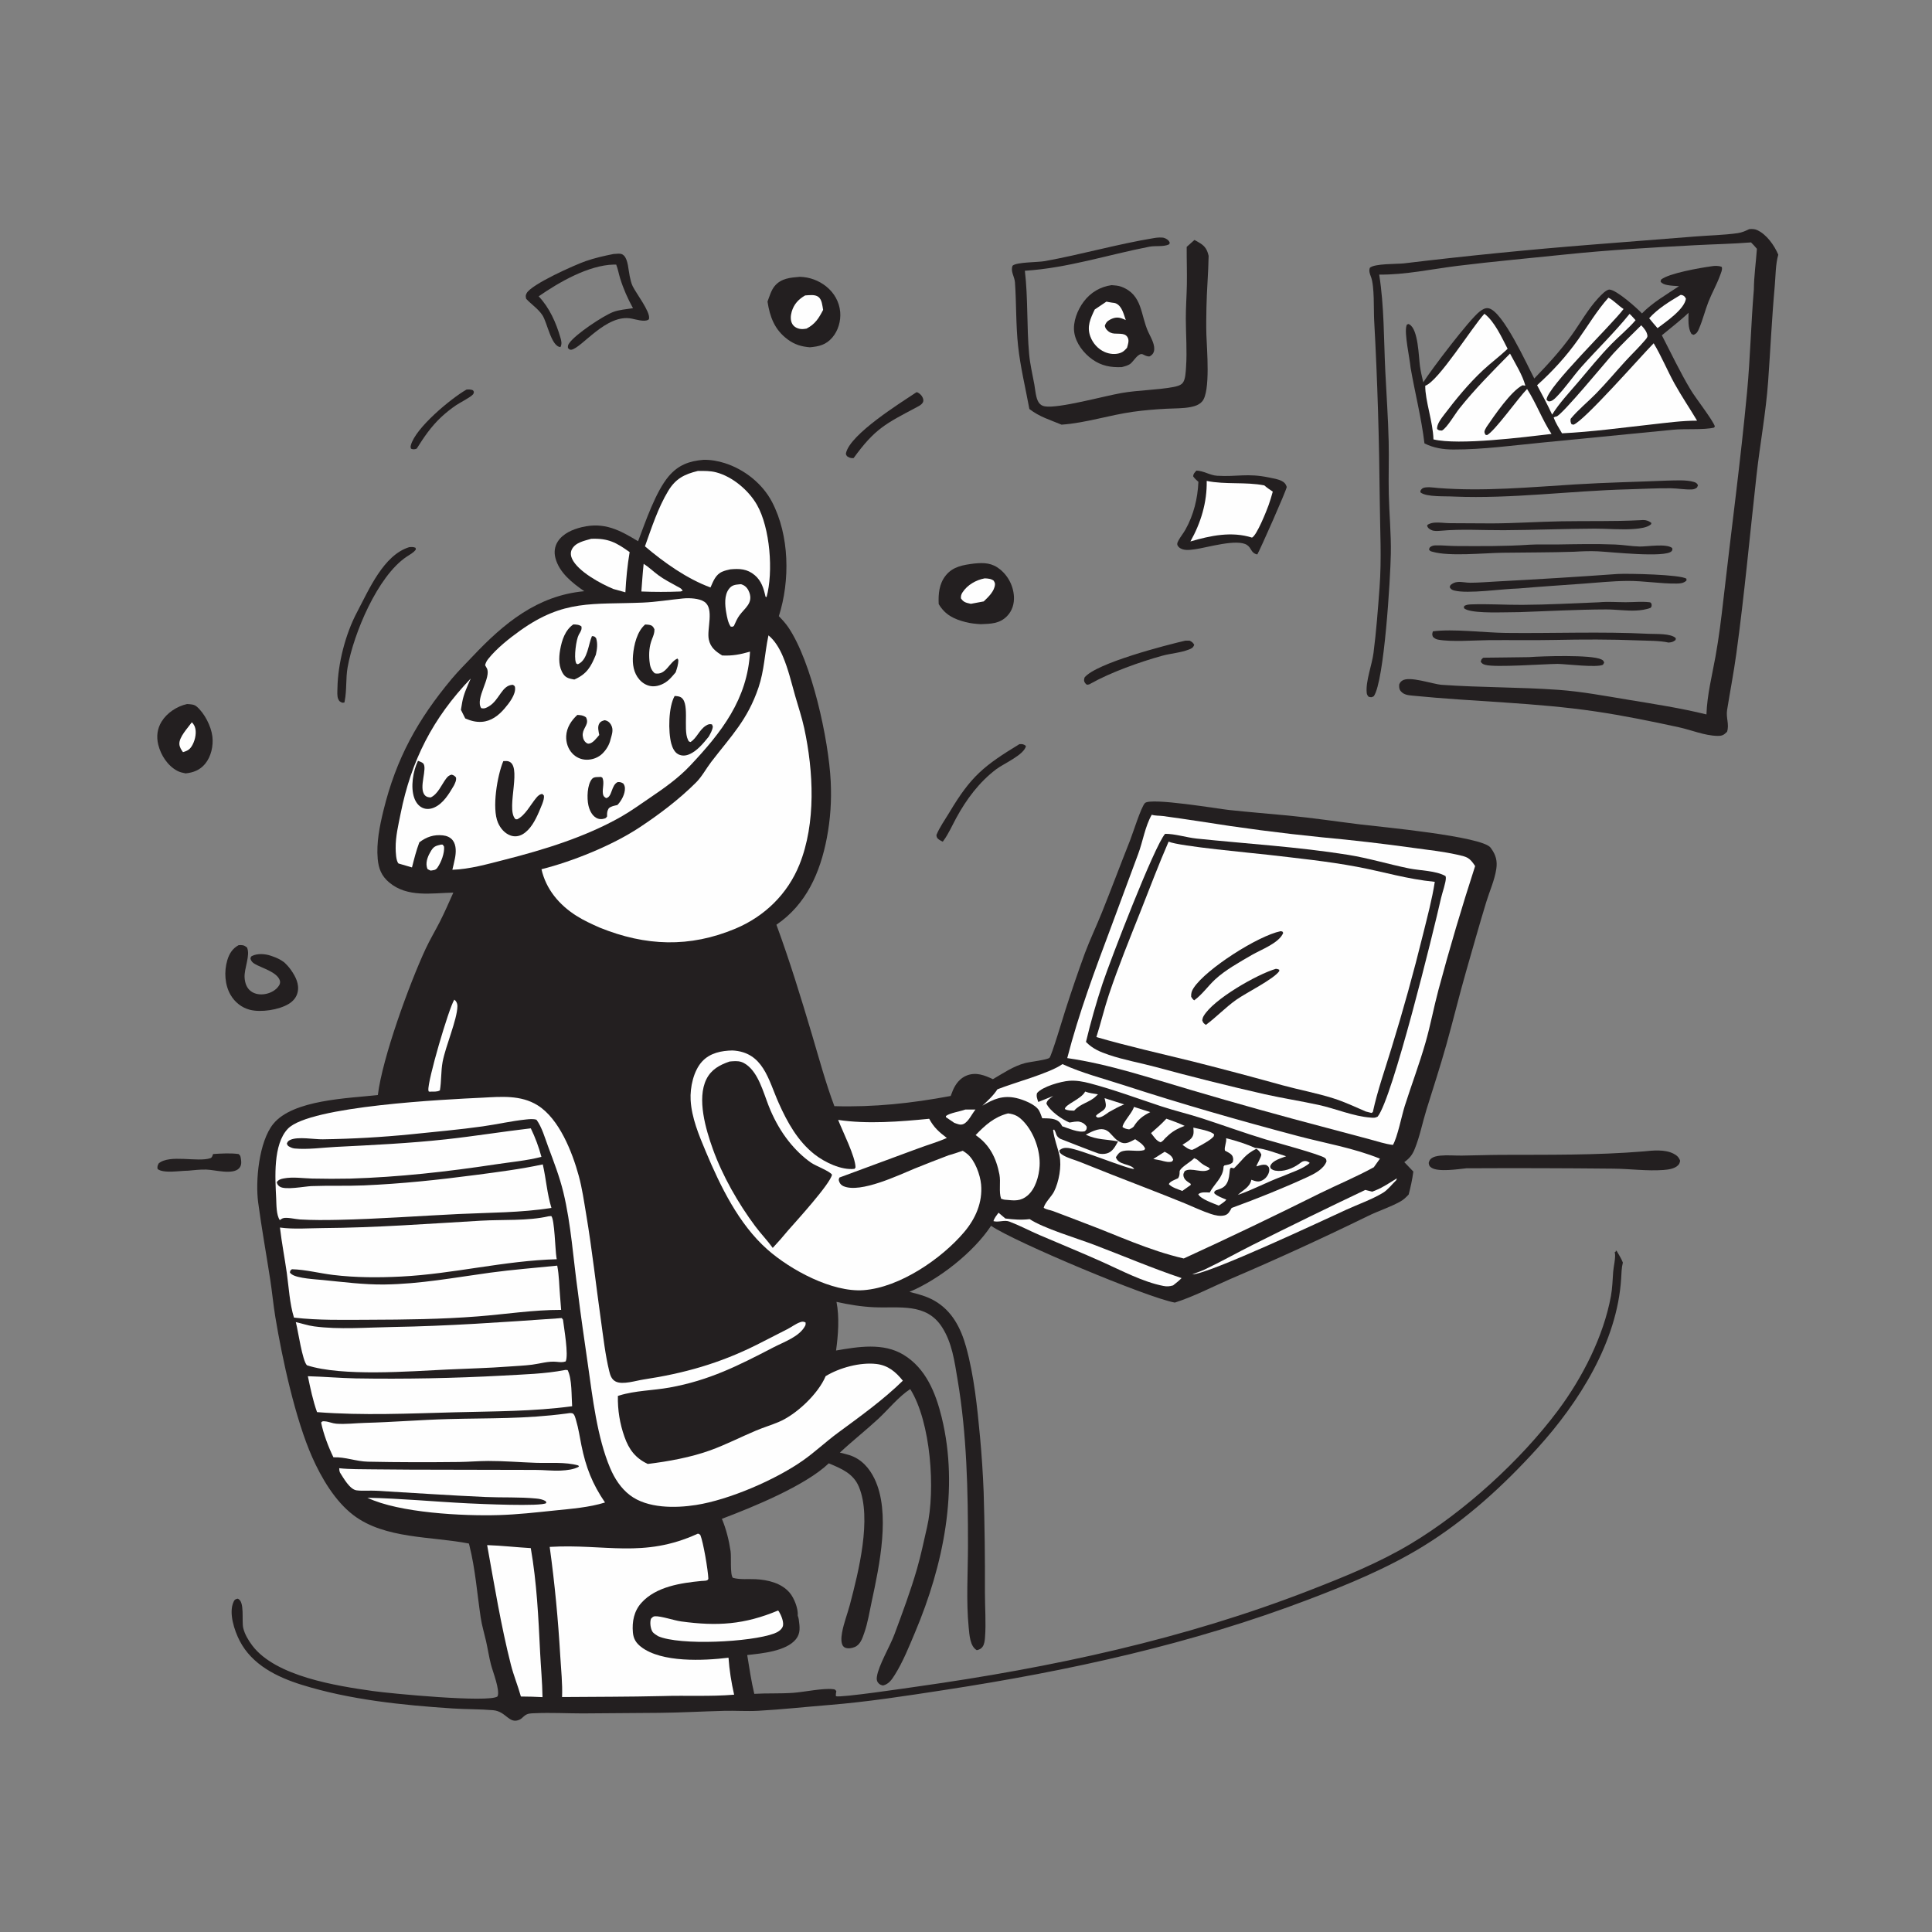 <?xml version="1.0" encoding="utf-8" ?>
<svg xmlns="http://www.w3.org/2000/svg" xmlns:xlink="http://www.w3.org/1999/xlink" width="1024" height="1024">
	<rect width="100%" height="100%" fill="#808080" stroke="none"/>
	<path fill="#231F20" d="M247.291 206.463C248.26 206.397 248.978 206.374 249.936 206.604C250.902 206.837 250.727 206.932 251.181 207.714C251.037 208.137 251.041 208.645 250.748 208.982C249.281 210.671 243.96 213.281 241.83 214.719Q237.566 217.595 233.811 221.11C228.527 226.062 224.673 231.698 220.862 237.79C219.745 238.222 218.934 238.288 217.833 237.813C217.604 236.943 217.52 236.932 217.771 235.973C220.184 226.76 239.145 211.097 247.291 206.463Z"/>
	<path fill="#231F20" d="M810.472 348.295C817.039 347.774 843.656 346.889 848.77 349.522C849.806 350.055 849.885 350.211 850.236 351.252L849.571 352.362C846.084 353.941 830.615 351.994 825.625 351.875C817.849 351.96 792.907 353.834 787.395 352.422C786.081 352.085 785.505 351.808 784.8 350.661L785.25 349.461C785.584 349.173 785.844 348.763 786.253 348.597C786.388 348.542 808.113 348.405 810.472 348.295Z"/>
	<path fill="#231F20" d="M485.802 207.847C486.482 208.056 486.458 207.996 487.106 208.454C488.279 209.283 489.156 210.443 489.373 211.881C489.676 213.895 487.369 215.039 485.872 215.833C469.433 224.551 463.721 227.202 452.436 242.796C450.779 242.896 450.279 242.637 448.93 241.8C448.561 241.133 448.221 240.893 448.406 240.091C450.729 230.018 477.18 213.596 485.802 207.847Z"/>
	<path fill="#231F20" d="M112.966 611.656C117.338 611.382 122.135 611.079 126.475 611.665C127.391 612.543 127.408 612.61 127.626 613.876C127.946 615.733 128.148 617.613 126.78 619.153C123.487 622.858 113.79 620.009 109.296 619.898C106.088 619.819 102.816 620.201 99.625 620.499C95.568 620.472 86.614 622.1 83.516 619.59C83.312 618.275 83.513 617.783 84.118 616.612C89.991 611.706 104.726 616.145 111.538 613.846C112.428 613.546 112.607 612.471 112.966 611.656Z"/>
	<path fill="#231F20" d="M628.18 339.573L630.513 339.554C631.755 340.197 632.277 340.519 632.949 341.761C632.408 343.309 631.645 343.678 630.126 344.271C625.648 346.016 620.569 346.298 615.935 347.579C604.2 350.822 588.8 356.303 578.168 362.269C577.378 362.77 576.978 362.883 576.043 362.901C575.736 362.644 575.299 362.308 575.082 361.975C574.342 360.836 574.545 360.289 574.835 359.081C580.945 351.453 618.158 341.89 628.18 339.573Z"/>
	<path fill="#231F20" d="M540.275 394.431C541.829 394.296 542.59 394.411 543.773 395.376C542.979 399.994 531.813 404.835 528.099 407.643C519.011 414.516 512.207 423.634 506.81 433.585C504.632 437.601 502.69 442.062 499.963 445.729C499.868 445.857 499.77 445.981 499.673 446.107C499.042 445.783 498.319 445.457 497.739 445.037C496.695 444.281 496.43 443.845 496.315 442.593C498.036 438.368 500.92 434.41 503.259 430.489C514.675 411.35 521.526 405.865 540.275 394.431Z"/>
	<path fill="#231F20" d="M847.455 319.227C852.181 318.788 856.941 319.183 861.679 319.185C865.838 319.187 870.177 318.718 874.305 319.203C874.954 319.28 874.973 319.576 875.359 320.068C875.377 321.226 875.601 321.266 874.811 322.198C872.376 323.076 869.791 323.467 867.209 323.59C861.873 323.846 856.53 323 851.195 323.015C836.032 323.058 820.691 323.927 805.529 324.439Q801.949 324.515 798.368 324.54C793.842 324.567 778.741 325.136 775.863 322.293L776.188 320.86L775.834 321.36C777.052 320.497 778.26 320.392 779.715 320.339C788.682 320.011 797.866 320.635 806.87 320.585C820.405 320.51 833.931 319.764 847.455 319.227Z"/>
	<path fill="#231F20" d="M216.878 290.012C218.222 289.904 218.998 289.809 220.274 290.35L220.388 291.294C219.111 293.002 217.253 293.913 215.511 295.079C200.039 305.428 187.455 335.836 184.254 353.607C183.18 359.571 183.885 365.716 182.674 371.678L182.528 372.364L181.47 372.47C180.187 371.912 179.865 371.828 179.254 370.478C178.584 368.998 178.825 366.362 178.853 364.743C179.082 351.643 183.107 336.005 189.265 324.402C195.496 312.662 203.245 294.185 216.878 290.012Z"/>
	<path fill="#231F20" d="M869.044 275.725C871.586 275.512 873.059 275.571 875.181 277.085C875.208 277.58 875.325 277.659 874.912 278.014C872.957 279.697 868.878 280.13 866.357 280.34C859.334 280.925 852.205 280.156 845.165 280.188C829.141 280.262 813.127 280.921 797.116 281.017C786.094 281.084 774.523 280.289 763.568 281.322C761.968 281.433 760.106 281.647 758.617 280.9C757.4 280.29 756.765 279.864 756.367 278.59L756.775 278.047C758.086 277.352 759.194 277.066 760.684 276.989C763.242 276.857 765.852 277.262 768.417 277.296L790.67 277.414C802.944 277.374 815.282 276.514 827.571 276.297C841.357 276.053 855.286 276.434 869.044 275.725Z"/>
	<path fill="#231F20" d="M759.471 334.624C770.076 333.195 786.877 335.334 798.109 335.467C823.335 335.766 848.66 334.657 873.857 335.93C877.506 336.115 885.81 335.616 888.234 338.295L888.075 339.22C886.596 340.358 886.191 340.351 884.404 340.574C879.417 339.496 873.592 339.638 868.476 339.431C853.625 338.831 838.855 338.871 824.001 339.184C812.266 339.431 800.529 339.184 788.793 339.3C781.266 339.375 769.475 340.329 762.278 339.034C761.064 338.816 760.326 338.347 759.452 337.508C758.964 336.15 759.065 336.029 759.471 334.624Z"/>
	<path fill="#231F20" d="M857.39 304.218C862.894 303.905 891.034 304.491 893.87 306.772L893.844 307.743C892.298 309.112 890.739 309.264 888.71 309.296C879.991 309.432 871.238 307.823 862.459 307.902C854.559 307.973 846.638 308.808 838.761 309.381C827.39 310.207 815.98 310.947 804.625 311.919C796.256 312.099 778.086 314.86 770.819 312.999C769.514 312.665 769.05 312.329 768.35 311.21L768.788 310.089C770.007 309.118 771.077 308.592 772.66 308.461C774.774 308.285 777.058 308.873 779.216 308.868C783.976 308.858 788.83 308.416 793.588 308.176Q825.508 306.504 857.39 304.218Z"/>
	<path fill="#231F20" d="M810.544 288.712C815.346 288.431 820.276 288.657 825.096 288.585C835.427 288.43 845.74 288.179 856.068 288.602C860.413 288.779 864.763 289.562 869.073 289.669C872.982 289.766 883.304 287.929 886.324 290.492C886.368 291.265 886.552 291.455 886.014 292.101C882.924 295.81 853.144 292.481 846.797 292.203C842.631 292.02 838.5 292.189 834.34 292.436C821.695 292.859 808.972 292.776 796.314 292.969C786.589 293.117 768.128 295.003 759.38 292.472C758.232 292.14 757.951 292.221 757.371 291.121L757.906 290.052C758.934 289.297 759.657 289.09 760.9 289.058C764.485 288.964 768.159 289.389 771.767 289.408C784.634 289.475 797.708 289.59 810.544 288.712Z"/>
	<path fill="#231F20" d="M883.604 254.731C887.773 254.652 893.743 254.23 897.71 255.421C898.937 255.789 899.417 256.075 899.968 257.212L899.479 258.367C898.598 259.037 897.853 259.352 896.73 259.408C893.109 259.589 889.247 258.831 885.561 258.79C877.994 258.706 870.444 259.165 862.882 259.359C832.211 260.147 801.398 264.436 770.706 263.197C766.446 262.895 755.934 263.566 752.874 260.966C752.737 260.126 752.946 259.868 753.513 259.208C754.947 257.54 760.24 258.505 762.238 258.659C786.53 260.539 810.78 258.227 835.022 256.738C851.202 255.743 867.407 255.41 883.604 254.731Z"/>
	<path fill="#231F20" d="M126.452 500.961C128.461 500.818 129.279 500.914 130.875 502.126C132.869 506.227 129.289 513.349 129.643 518.239C129.842 520.977 130.67 523.598 132.928 525.323C135.077 526.966 137.91 527.314 140.52 526.87C143.369 526.385 146.417 524.804 147.944 522.256C148.453 521.406 148.608 520.466 148.274 519.536C146.7 515.153 138.901 513.138 135.094 510.939C133.875 510.235 133.159 509.505 132.744 508.135C132.947 507.399 132.824 507.058 133.574 506.682C136.449 505.242 140.486 505.535 143.446 506.533L144.29 506.825C146.68 507.635 148.475 508.494 150.534 509.97C151.954 511.266 153.181 512.605 154.277 514.182C156.663 517.619 158.717 521.552 157.758 525.874C157.152 528.604 155.387 530.656 153.032 532.09C147.814 535.267 138.304 536.731 132.381 535.195C128.06 534.073 124.44 531.156 122.209 527.318C119.109 521.982 118.727 514.917 120.442 509.045C121.479 505.493 123.191 502.752 126.452 500.961Z"/>
	<path fill="#231F20" d="M325.183 134.619C326.029 134.554 326.88 134.483 327.729 134.46C328.933 134.426 329.814 134.585 330.678 135.447C332.932 137.697 333.075 143.192 333.736 146.255C334.126 148.065 334.518 150.051 335.34 151.713C337.244 155.567 344.5 164.969 344.029 168.695C343.959 169.249 343.914 169.297 343.424 169.561C341.368 170.667 337.001 169.309 334.766 168.862C321.321 166.174 308.372 184.481 302.785 185.37C301.874 185.514 301.678 185.015 301.025 184.47C300.977 183.248 300.994 182.934 301.72 181.878C304.976 177.147 319.552 167.497 324.867 165.413C328.053 164.164 332.113 163.881 335.5 163.352C332.674 158.196 330.414 153.116 328.675 147.489C327.937 145.099 327.517 142.569 326.6 140.246L325.328 140.231C311.888 140.549 296.248 149.604 285.507 157.055C291.252 163.156 294.684 170.922 297.031 178.927C297.547 180.685 297.929 182.3 297.049 183.96C292.104 183.63 290.072 170.895 287.457 167.012C285.113 163.532 281.696 161.407 278.885 158.385C278.607 157.079 278.463 156.693 279.113 155.44C281.6 150.649 304.872 140.325 310.4 138.409C315.223 136.738 320.183 135.613 325.183 134.619Z"/>
	<path fill="#231F20" d="M99.159 373.15C100.889 373.291 102.756 373.249 104.149 374.407C108.361 377.908 111.957 384.998 112.573 390.391C113.139 395.354 111.911 401.019 108.669 404.912C105.962 408.162 102.481 409.488 98.371 409.915C96.811 409.593 95.305 409.295 93.889 408.526C88.789 405.756 85.254 400.262 83.883 394.723C82.828 390.46 83.326 386.228 85.643 382.465C88.539 377.763 93.801 374.342 99.159 373.15Z"/>
	<path fill="#FEFEFE" d="M101.674 382.831C102.313 383.457 102.925 384.332 103.244 385.169C104.316 387.982 103.502 391.892 102.184 394.482C100.872 397.059 99.721 397.838 96.984 398.661C96.076 397.394 95.199 396.072 95.081 394.46C94.805 390.69 99.543 385.84 101.674 382.831Z"/>
	<path fill="#231F20" d="M871.101 610.271C876.026 609.756 882.321 609.112 886.895 611.41C888.673 612.303 889.84 613.304 890.5 615.218C890.255 616.33 890.205 616.822 889.368 617.659C887.503 619.522 884.102 619.934 881.615 620.119C872.933 620.766 863.793 619.474 855.048 619.416Q816.12 619.023 777.19 619.22C773.069 619.637 762.078 621.383 758.568 618.814C757.474 618.013 757.472 617.66 757.244 616.411C757.462 615.566 757.622 614.92 758.289 614.293C759.645 613.02 761.728 612.674 763.504 612.502C767.158 612.149 771.041 612.522 774.722 612.486C781.615 612.418 788.5 612.127 795.398 612.099C820.768 611.998 845.795 612.356 871.101 610.271Z"/>
	<path fill="#231F20" d="M516.329 298.684C521.674 298.152 525.838 298.306 530.225 301.913Q530.618 302.242 530.994 302.591Q531.37 302.939 531.727 303.306Q532.085 303.673 532.423 304.058Q532.762 304.443 533.08 304.845Q533.399 305.246 533.697 305.664Q533.994 306.081 534.27 306.513Q534.547 306.945 534.8 307.39Q535.054 307.835 535.285 308.293Q535.516 308.75 535.723 309.219Q535.93 309.688 536.113 310.167Q536.297 310.646 536.455 311.133Q536.614 311.62 536.747 312.115Q536.881 312.61 536.99 313.111Q537.098 313.612 537.181 314.118Q537.263 314.624 537.32 315.133Q537.377 315.642 537.408 316.154C537.612 320.021 536.492 323.753 533.755 326.563C529.793 330.63 525.059 330.629 519.787 330.831C517.096 330.669 514.445 330.404 511.829 329.734C505.581 328.133 500.909 325.877 497.53 320.165C497.28 314.779 497.739 309.45 501.24 305.043C505.079 300.211 510.607 299.427 516.329 298.684Z"/>
	<path fill="#FEFEFE" d="M521.873 306.545C523.551 306.587 525.323 306.745 526.686 307.78C527.052 308.495 527.396 308.888 527.356 309.726C527.188 313.265 523.817 316.463 521.389 318.764L514.615 320.027L514.124 319.929C511.893 319.463 510.592 319.088 509.303 317.119C509.265 315.854 509.439 315.074 510.119 314.024C512.724 309.998 517.289 307.416 521.873 306.545Z"/>
	<path fill="#231F20" d="M423.944 146.717Q424.888 146.741 425.827 146.841Q426.766 146.941 427.694 147.117Q428.622 147.293 429.533 147.543Q430.443 147.794 431.33 148.117Q432.218 148.441 433.076 148.835Q433.934 149.23 434.757 149.693Q435.58 150.155 436.363 150.683Q437.146 151.211 437.884 151.801C442.099 155.173 444.837 159.93 445.32 165.331C445.744 170.072 444.262 175.266 441.139 178.897C437.784 182.797 434.113 183.635 429.26 184.07C424.742 183.702 421.24 182.669 417.497 179.917C410.571 174.824 408.037 167.976 406.796 159.85C407.819 157.167 408.718 153.878 410.557 151.654C414.019 147.467 418.911 147.144 423.944 146.717Z"/>
	<path fill="#FEFEFE" d="M426.73 156.59C428.904 156.459 431.888 155.957 433.74 157.34C435.68 158.789 435.859 162.042 436.275 164.254C433.924 168.735 432.103 171.737 427.482 174.174C426.518 174.337 425.514 174.47 424.534 174.383C422.777 174.227 420.938 173.35 419.996 171.809C418.83 169.901 419.008 167.298 419.611 165.241C420.79 161.218 423.167 158.664 426.73 156.59Z"/>
	<path fill="#231F20" d="M589.176 151.128C590.888 151.261 592.66 151.35 594.284 151.954C605.765 156.223 604.4 167.046 608.696 176.151C610.055 179.031 612.493 183.071 611.58 186.327C611.248 187.511 610.401 188.318 609.356 188.885C607.968 189.047 606.953 188.397 605.734 187.821C603.399 186.716 600.797 191.539 599.15 192.789C597.846 193.779 596.097 194.167 594.543 194.584C588.749 194.805 583.858 193.948 579.015 190.533C574.358 187.25 570.197 181.871 569.364 176.112C568.568 170.606 571.089 164.277 574.363 159.907C578.037 155.002 583.152 151.983 589.176 151.128Z"/>
	<path fill="#FEFEFE" d="M586.412 159.876C587.377 160.065 588.357 160.267 589.332 160.395C590.166 160.505 590.945 160.528 591.709 160.923C594.751 162.496 595.602 166.654 596.681 169.635C595.92 169.297 595.151 168.956 594.359 168.696C592.1 167.956 590.254 168.381 588.208 169.49C586.727 170.292 586.103 171.098 585.578 172.669C585.809 173.669 585.986 174.112 586.705 174.889C589.251 177.642 591.812 176.509 595.018 177.05C596.379 177.28 597.363 177.991 597.884 179.297C598.49 180.812 597.748 182.839 597.349 184.319C596.39 185.411 595.501 186.38 594.128 186.94C591.403 188.051 588.159 187.718 585.508 186.566C581.982 185.033 579.222 181.937 577.899 178.349C575.933 173.02 577.967 168.817 580.219 164.054L586.412 159.876Z"/>
	<path fill="#231F20" d="M634.133 249.423C637.975 249.531 641.258 251.922 645.085 252.16C655.764 252.826 660.952 250.652 672.676 253.094C674.847 253.546 677.434 253.923 679.406 254.966C680.831 255.72 681.505 256.516 681.995 258.079C681.826 259.965 667.815 291.488 666.406 293.858C663.012 293.234 663.451 290.561 660.996 288.889C655.753 285.32 639.532 290.326 633.251 291.141C630.577 291.488 626.864 292.068 624.762 289.932C623.563 288.714 623.883 287.804 624.654 286.392C625.724 284.431 627.195 282.684 628.294 280.725C632.657 272.945 634.795 264.231 635.181 255.381C634.12 254.465 633.217 253.647 632.405 252.486C632.517 250.95 633.151 250.572 634.133 249.423Z"/>
	<path fill="#FEFEFE" d="M639.576 254.9C649.554 256.933 660.047 255.312 670.102 257.264C671.471 258.514 673.073 259.526 674.597 260.581Q673.627 264.168 672.405 267.677C671.292 270.778 666.178 283.692 663.59 284.94C652.733 281.519 641.676 283.868 630.943 286.981C636.47 277.19 639.806 266.206 639.576 254.9Z"/>
	<path fill="#231F20" d="M611.865 126.149C613.111 125.909 615.867 125.712 617.024 126.099C618.133 126.469 619.281 127.16 619.811 128.236C620.138 128.898 619.989 128.746 619.639 129.515C616.653 130.951 612.492 130.119 609.186 130.761C587.129 135.039 565.772 142.095 543.2 143.504C544.933 158.146 544.129 173.031 545.461 187.71C545.956 193.175 547.251 198.398 548.219 203.782C548.708 206.504 548.996 211.124 550.568 213.362C551.389 214.531 552.395 215.138 553.789 215.374C561.071 216.608 584.99 209.949 594.413 208.31C603.537 206.723 612.907 206.799 621.942 205.117C623.529 204.822 625.587 204.342 626.736 203.1C628.359 201.345 628.463 196.923 628.629 194.562C629.228 186.048 628.534 177.464 628.51 168.936C628.493 162.87 628.958 156.807 629.064 150.742C629.179 144.123 628.926 137.486 628.97 130.861L633.088 127.181C634.159 127.765 635.243 128.347 636.266 129.011C638.941 130.747 639.881 132.579 640.598 135.616C640.451 144.777 639.599 153.9 639.439 163.066C639.356 167.82 639.26 172.595 639.405 177.348C639.628 184.67 641.704 207.699 637.163 212.777C635.572 214.557 633.416 215.282 631.135 215.735C627.049 216.545 622.598 216.417 618.44 216.631C612.519 216.935 606.526 217.423 600.655 218.239C587.898 220.013 575.496 224.176 562.65 225.083C556.485 222.505 550.963 220.957 545.585 216.773C543.542 205.603 540.833 194.666 539.604 183.339C538.4 172.235 538.737 160.862 537.955 149.709C537.728 146.466 535.468 143.967 536.685 140.812C538.95 138.846 549.958 139.086 553.764 138.398C573.216 134.883 592.335 129.331 611.865 126.149Z"/>
	<path fill="#231F20" d="M927.088 121.463C928.551 121.314 929.946 121.332 931.306 121.942C936.282 124.173 940.452 130.059 942.521 134.984C941.034 140.194 941.135 146.325 940.644 151.732C939.117 168.583 938.355 185.427 937.14 202.295C935.94 218.951 932.866 235.144 931.017 251.682C927.476 283.335 924.607 315.055 920.266 346.624C918.899 356.566 916.988 366.404 915.4 376.308C914.73 380.485 916.67 383.93 915.368 387.87C913.637 389.587 912.768 390.087 910.25 390.037C903.4 389.899 896.451 386.902 889.759 385.448C875.22 382.289 860.371 379.254 845.653 377.079C813.643 372.35 781.194 371.946 749.001 368.733C746.548 368.488 744.113 368.373 742.42 366.314C741.487 365.179 741.556 364.132 741.606 362.77C742.021 361.842 742.281 361.4 743.135 360.792C746.935 358.086 759.21 362.621 764.245 362.979C784.767 364.436 805.472 364.152 826.008 365.634C838.289 366.519 850.498 368.824 862.626 370.823C876.711 373.144 890.574 375.248 904.45 378.664C904.816 368.254 907.406 358.153 909.251 347.949C911.073 337.875 912.338 327.517 913.491 317.344C917.644 280.702 922.599 244.052 926.021 207.339C927.693 189.396 928.074 171.328 929.587 153.379C929.636 146.328 930.715 138.932 931.194 131.869C930.247 130.664 929.14 129.585 928.08 128.479C918.27 129.271 908.413 129.43 898.587 129.955C875.623 131.181 852.359 132.508 829.496 134.896C810.521 136.879 791.464 138.576 772.533 140.916C758.998 142.589 744.595 145.734 730.999 145.536C733.685 162.337 733.414 179.9 734.243 196.862C734.853 209.346 735.749 221.702 736.031 234.221C736.238 243.441 735.871 252.672 736.085 261.89C736.328 272.355 737.337 282.853 737.171 293.32C736.969 306.086 733.705 361.087 728.151 368.997C726.845 369.722 726.87 369.632 725.396 369.3C724.743 368.489 724.484 368.201 724.377 367.125C723.781 361.091 727.171 352.401 727.983 346.12C729.459 334.704 730.329 322.981 731.185 311.496C732.333 296.103 731.449 281.178 731.311 265.819C731.02 233.715 730.109 201.829 728.335 169.773C728.013 163.97 728.584 151.778 726.63 146.684C726.007 145.059 725.465 143.699 726.03 141.977C728.29 139.641 740.44 140.003 744.043 139.598Q793.726 133.621 843.61 129.669L898.191 125.369C905.777 124.74 913.5 124.642 921.038 123.568C923.237 123.255 925.108 122.417 927.088 121.463Z"/>
	<path fill="#231F20" d="M906.812 141.184C908.693 140.846 910.783 140.726 912.572 141.475C913.047 142.813 912.105 144.78 911.617 146.124C909.901 150.846 907.346 155.278 905.508 159.967C903.681 164.628 902.507 169.564 900.526 174.162C899.778 175.899 899.362 176.76 897.591 177.494L896.493 176.978C894.507 173.777 894.954 169.406 894.962 165.781C890.547 169.998 885.508 173.786 880.823 177.714C885.812 187.357 890.514 197.354 896.113 206.647C898.927 211.315 907.58 222.276 908.916 225.962L908.498 226.639C902.837 227.98 893.065 227.098 886.545 227.796L817.634 234.549C802.072 236.05 785.932 238.294 770.315 238.252C764.927 238.237 759.834 237.444 754.994 235.004C753.378 221.534 749.981 208.319 747.65 194.956C747.215 190.009 744.231 176.657 745.439 172.726C745.705 171.86 745.532 172.175 746.453 171.722C746.633 171.796 746.821 171.854 746.992 171.945C751.728 174.472 751.94 189.242 752.594 193.983C752.997 196.901 753.684 199.779 754.36 202.644C758.492 196.08 778.849 169.213 784.321 165.074C785.687 164.04 787.263 163.013 789.056 163.41C796.617 165.085 809.317 193.267 813.204 200.61C820.345 193.198 826.993 186 833.031 177.599C837.696 171.108 841.643 163.891 847.092 158.013C848.29 156.722 851.349 153.37 853.097 153.485C856.898 153.735 867.531 163.196 870.279 166.121C875.863 160.348 883.281 156.122 889.923 151.68C887.883 151.529 885.743 151.47 883.733 151.085C882.371 150.825 880.991 150.406 880.141 149.256L880.403 148.203C884.423 144.85 901.255 141.943 906.812 141.184Z"/>
	<path fill="#FEFEFE" d="M890.705 156.332C890.979 156.351 891.266 156.306 891.528 156.389C892.676 156.755 893.115 157.353 893.574 158.348C892.686 164.017 883.031 170.512 878.516 173.925C876.979 172.231 875.554 170.429 874.095 168.667C878.751 163.514 884.795 159.856 890.705 156.332Z"/>
	<path fill="#FEFEFE" d="M852.509 157.778C855.17 159.067 857.825 162.09 860.52 163.775C854.758 171.675 819.793 205.346 819.7 211.894C820.202 212.324 820.453 212.782 821.164 212.745C822.624 212.668 823.856 211.499 824.834 210.51C829.658 205.63 833.678 199.506 838.314 194.319C846.729 184.904 855.761 176.192 863.718 166.361C864.834 167.352 865.859 168.618 866.884 169.713C863.068 174.224 858.227 178.107 854.089 182.355C847.802 188.811 842.163 195.804 836.333 202.664C831.7 208.115 826.442 213.668 822.663 219.754C820.201 214.457 817.454 209.318 814.689 204.174C822.84 196.84 830.062 188.957 836.421 180.005C841.716 172.552 846.4 164.617 852.509 157.778Z"/>
	<path fill="#FEFEFE" d="M869.888 172.409C871.333 173.943 872.921 175.746 873.173 177.929C873.277 178.84 872.362 179.76 871.797 180.428C868.562 184.246 864.852 187.755 861.467 191.459C856.288 197.126 851.36 203.023 846 208.523C841.609 213.029 836.452 217.143 832.47 221.983C832.331 223.232 832.383 223.744 832.96 224.864L834.004 225.095C839.678 223.102 869.543 188.996 876.48 181.938C880.568 188.717 883.658 196.289 887.497 203.268C891.202 209.945 895.575 216.377 899.485 222.957C891.441 222.952 883.356 224.083 875.37 224.963C859.603 226.7 843.744 228.893 827.9 229.666C826.311 226.956 824.573 224.277 823.467 221.326C824.325 220.809 823.948 220.93 824.94 220.756C827.691 220.274 851.782 190.963 855.127 187.331C859.857 182.193 864.928 177.325 869.888 172.409Z"/>
	<path fill="#FEFEFE" d="M786.762 166.304C792.133 170.287 796.043 179.055 799.066 184.856C794.855 188.904 790.136 192.358 785.874 196.352C778.408 203.35 771.612 211.611 765.433 219.774C763.996 221.674 761.367 224.988 761.719 227.429C762.714 228.225 762.959 228.131 764.255 228.202C766.803 226.971 771.283 219.297 773.413 216.622C781.711 206.203 791.005 196.878 800.346 187.41C803.081 192.621 806.971 198.755 808.467 204.391C808.272 204.372 808.077 204.358 807.883 204.333C807.583 204.293 807.284 204.241 806.985 204.196C800.794 207.325 792.012 220.298 787.929 226.243C787.701 226.63 787.33 227.241 787.156 227.633C786.563 228.97 786.724 229.114 787.278 230.391L788.134 230.623C792.257 228.552 804.554 211.108 809.384 206.171C814.274 213.776 817.355 222.372 822.331 230.001C807.562 231.717 773.252 236.113 759.764 232.887C759.521 223.645 755.316 212.235 755.411 204.454C762.498 202.012 780.272 173.318 786.762 166.304Z"/>
	<path fill="#231F20" d="M372.898 243.709C376.685 243.639 380.477 244.314 384.079 245.447C394.503 248.726 404.122 256.331 409.196 266.056C418.475 283.838 418.817 307.737 412.801 326.574C414.61 328.446 416.379 330.352 417.84 332.513C430.281 350.919 439.221 392.015 440.295 414.171C440.788 424.349 440.15 434.19 438.226 444.209C434.72 462.471 427.38 479.337 411.516 490.126C418.533 509.19 424.544 528.788 430.336 548.262C434.125 561.005 437.57 573.825 442.232 586.288C463.279 586.902 483.207 584.755 503.881 580.886Q504.413 579.422 505.009 577.984C506.449 574.529 508.887 571.365 512.495 569.995C517.414 568.127 521.812 569.903 526.259 571.985C531.821 568.773 537.02 565.13 543.334 563.453C545.761 562.808 554.875 561.78 556.236 560.674C557.317 559.796 563.813 538.042 564.712 535.267Q569.573 520.105 575.033 505.149C577.757 497.899 581.094 490.91 583.987 483.731C589.102 471.042 593.877 458.181 598.943 445.462C600.356 441.915 604.875 427.494 606.871 425.618C610.022 422.658 645.495 428.673 651.322 429.3C661.808 430.429 672.309 431.268 682.805 432.264C695.606 433.479 708.424 435.423 721.192 436.988C731.412 438.24 785.364 443.197 790.019 449.255C790.147 449.421 790.261 449.597 790.384 449.766C792.842 453.145 793.694 456.371 793.07 460.54C792.178 466.509 789.541 472.231 787.783 477.984C784.09 490.069 780.646 502.384 777.152 514.542C773.404 527.585 770.239 540.778 766.566 553.839C763.336 565.327 759.626 576.658 756.085 588.051C753.949 594.925 752.561 602.252 749.857 608.913C748.528 612.185 747.145 613.876 744.309 615.955L749.094 620.958C748.573 625.115 747.672 629.061 746.63 633.117C745.296 634.533 743.99 635.828 742.28 636.788C736.826 639.85 730.672 641.738 725.04 644.514Q688.99 662.145 652.088 677.913C642.418 682.108 632.718 687.219 622.678 690.401C608.09 687.792 537.463 658.116 525.28 649.697C515.972 663.808 497.593 678.203 482.017 684.726C486.599 685.858 491.003 686.986 495.146 689.332C504.543 694.653 509.249 703.808 512.043 713.868C516.269 729.079 517.991 746.014 519.446 761.722C520.331 771.286 520.972 781.09 521.351 790.684Q522.161 817.437 522.035 844.201C522.037 852.041 522.67 860.128 522.074 867.925C521.951 869.534 521.74 871.45 520.79 872.811C520.002 873.942 518.989 874.342 517.719 874.631C514.111 872.607 513.807 866.431 513.429 862.632C512.029 848.584 513.03 833.58 513.045 819.453C513.075 790.007 512.444 760.208 507.519 731.128C505.899 721.559 504.665 711.803 499.321 703.458C490.916 690.333 476.526 693.479 463.237 692.869C456.45 692.558 449.97 691.482 443.356 690.02C444.975 698.182 444.257 707.61 443.125 715.802C454.812 713.8 468.108 711.505 478.902 718.066C490.745 725.266 495.946 738.289 499.109 751.189C508.447 789.268 499.959 829.662 485.046 865.06C481.879 872.577 478.561 880.904 474.21 887.788C472.632 890.285 471.013 892.666 467.994 893.349C466.783 893.056 466.049 892.768 465.284 891.714C464.59 890.756 464.618 889.707 464.786 888.591C465.683 882.633 471.711 872.601 474.052 866.294C478.265 854.942 482.687 843.124 486.029 831.512C488.106 824.293 489.65 816.843 491.334 809.522C495.911 789.627 493.36 753.647 482.44 736.239C476.193 740.307 470.883 747.03 465.406 752.103C458.82 758.203 451.734 763.75 445.158 769.917C446.838 770.341 448.538 770.706 450.19 771.236C456.481 773.254 460.701 777.981 463.503 783.772C472.15 801.645 466.108 829.813 462.036 848.777C460.846 854.321 459.936 860.186 458.053 865.541C457.051 868.388 456.023 871.685 453.014 872.963C451.507 873.603 449.409 873.96 447.879 873.267C445.32 872.109 445.915 867.561 446.299 865.371C447.188 860.313 449.18 855.376 450.487 850.404C455.02 833.154 462.214 804.729 455.226 788.021C452.244 780.891 445.916 778.406 439.284 775.589C426.822 787.477 398.962 798.835 382.608 805.008C384.872 810.298 386.394 816.506 387.229 822.203C387.67 825.212 386.859 834.458 388.422 836.269C392.194 837.355 396.656 836.797 400.584 837.008C407.055 837.356 414.2 839.058 418.559 844.205C420.924 846.997 423.145 852.663 422.825 856.357C423.084 857.024 423.265 857.659 423.36 858.37C423.865 862.161 424.433 865.6 421.863 868.798C416.69 875.236 403.658 876.359 396.043 877.203C397.167 884.083 398.153 890.989 399.791 897.77C406.586 897.374 413.417 897.714 420.217 897.248C426.087 896.846 436.19 894.654 441.501 895.293C442.58 895.423 442.585 895.458 443.273 896.35C443.081 897.303 442.941 898.056 443.059 899.026C445.44 899.935 480.852 894.66 486.267 893.895C557.462 883.841 627.594 868.84 694.72 842.674C712.96 835.563 730.943 828.307 747.812 818.197C776.18 801.194 805.942 774.103 825.737 747.603C838.707 730.241 849.934 708.301 853.835 686.894C854.601 682.69 854.707 678.276 855.02 674.018C855.211 671.421 856.428 666.479 855.926 664.112C855.895 663.966 855.832 663.827 855.785 663.685L856.255 663.562L856.451 662.882L856.869 663.006C857.986 664.997 859.349 667.046 860.149 669.182C859.438 671.999 859.421 674.806 859.242 677.689C857.151 711.274 836.901 743.28 814.913 767.531C796.867 787.435 776.996 805.647 754.009 819.739C735.284 831.22 714.472 839.788 694.003 847.597C631.358 871.496 566.575 885.603 500.445 895.751C480.192 898.859 459.783 902.041 439.355 903.687C426.903 904.69 414.367 906.07 401.907 906.751C395.869 907.081 389.784 906.624 383.737 906.781C372.267 907.078 360.802 907.737 349.32 907.841L308.701 908.147C300.357 908.132 291.888 907.666 283.558 908.04C281.129 908.149 279.555 908 277.65 909.697C276.986 910.289 276.303 911.021 275.484 911.406C269.741 914.101 268.409 907.047 261.325 906.441C254.318 905.842 247.079 905.991 240.02 905.528C213.386 903.778 185.512 900.946 159.921 892.979C146.826 888.901 133.59 882.388 127.034 869.666C124.231 864.227 121.099 854.868 123.787 849.024C124.391 847.711 124.629 847.71 125.915 847.328C129.908 848.493 127.976 859.014 128.93 862.935C129.734 866.237 131.691 869.491 133.737 872.198C146.103 888.564 178.417 893.559 197.662 896.287C206.83 897.587 259.115 902.588 263.685 899.152C265.21 896.029 261.127 885.866 260.187 882.144C259.145 878.015 258.532 873.847 257.591 869.708C256.658 865.608 255.408 861.544 254.786 857.384C252.888 844.689 251.929 831.538 248.781 819.088L248.528 818.109C228.76 814.232 203.936 815.772 187.253 803.015C177.557 795.6 170.362 783.358 165.492 772.379C156.508 752.125 149.574 720.095 145.94 698.108C144.857 691.558 144.258 684.923 143.247 678.356C141.144 664.689 138.667 651.049 136.837 637.344C135.295 625.801 137.273 605.095 144.788 595.755C155.239 582.769 184.675 582.17 200.268 580.387C202.67 560.578 217.095 521.19 225.565 502.975C227.839 498.084 230.636 493.42 233.093 488.618C235.682 483.556 237.943 478.296 240.268 473.107C228.73 473.329 215.98 475.823 206.299 467.734C202.238 464.34 200.654 460.427 200.19 455.212C199.435 446.713 201.225 437.824 203.235 429.607C209.985 402.03 221.328 381.463 239.516 359.705C242.95 355.596 246.85 351.757 250.532 347.86C266.975 330.458 284.749 315.636 309.673 313.352C303.363 308.986 296.402 303.539 294.378 295.743C293.596 292.731 293.942 289.663 295.638 287.024C298.395 282.735 303.623 280.536 308.411 279.398C320.282 276.578 328.371 280.908 338.2 286.868C342.07 276.688 347.554 260.474 354.479 252.372C359.567 246.42 365.326 244.339 372.898 243.709Z"/>
	<path fill="#FEFEFE" d="M617.285 610.453C619.26 611.548 621.142 612.395 621.842 614.708L621.26 615.577C619.615 616.167 618.336 615.773 616.694 615.424C614.939 614.902 613.069 614.64 611.269 614.291Q614.3 612.408 617.285 610.453Z"/>
	<path fill="#FEFEFE" d="M585.441 582.041L595.855 585.367C593.022 586.427 590.405 587.972 587.757 589.421C586.206 590.504 584.19 592.146 582.264 592.32C581.417 592.397 581.363 592.051 580.804 591.517C582.048 589.813 584.669 589.118 585.73 587.366C586.522 586.057 585.894 584.003 585.578 582.626L585.441 582.041Z"/>
	<path fill="#FEFEFE" d="M575.15 578.55C577.289 579.392 579.674 579.629 581.934 580.009C581.82 580.124 581.709 580.241 581.593 580.353C581.402 580.54 581.201 580.718 581.012 580.907C577.527 584.407 572.808 584.718 569.329 588.672C567.628 588.588 565.898 588.701 564.392 587.813C564.477 585.366 573.242 582.489 575.15 578.55Z"/>
	<path fill="#FEFEFE" d="M511.659 588.074L517.045 588.067C515.192 590.279 513.339 594.534 510.719 595.73C508.985 596.521 507.447 595.701 505.759 595.119Q503.558 593.65 501.385 592.14L501.359 591.5C503.375 589.893 508.966 589.087 511.659 588.074Z"/>
	<path fill="#FEFEFE" d="M601.033 586.68L609.658 589.456C605.644 591.447 603.201 593.339 600.827 597.186C600.082 597.851 599.414 598.196 598.502 598.598C597.019 598.431 596.294 598.201 595.016 597.431C594.693 595.495 599.643 590.358 600.797 587.318L601.033 586.68Z"/>
	<path fill="#FEFEFE" d="M233.822 447.633L234.666 447.687L235.365 448.747C235.663 452.199 233.834 457.036 231.865 459.849C230.84 461.314 229.863 461.155 228.234 461.442C227.657 461.228 227.138 460.918 226.597 460.627C226.429 460.15 226.313 459.879 226.21 459.409C225.568 456.478 227.029 453.253 228.537 450.841C230.009 448.488 231.13 448.28 233.822 447.633Z"/>
	<path fill="#FEFEFE" d="M618.2 592.935C621.515 594.072 624.721 595.261 627.899 596.744L627.362 596.954L626.471 597.316C622.783 598.79 620.444 600.442 617.659 603.203C616.852 604.165 616.314 604.83 615.186 605.431C612.899 604.806 611.55 602.386 610.079 600.563C612.903 598.111 615.673 595.697 618.2 592.935Z"/>
	<path fill="#FEFEFE" d="M632.506 597.655C635.161 598.354 641.762 599.324 643.522 601.285L643.279 602.327C641.42 604.398 638.718 605.7 636.346 607.12C635.611 607.465 635.891 607.305 635.256 607.702C634.138 608.401 633.133 608.968 631.904 609.448C629.934 609.376 628.283 607.856 626.719 606.763C628.174 605.797 630.151 604.732 631.315 603.435C632.962 601.601 632.646 599.947 632.506 597.655Z"/>
	<path fill="#FEFEFE" d="M632.941 613.844C633.846 614.174 634.361 614.442 635.088 615.103C636.468 616.358 637.5 617.252 639.177 618.07C640.213 618.575 640.604 618.64 641.292 619.579C637.703 622.483 631.4 618.374 627.903 620.732C627.539 621.539 627.118 622.075 627.224 622.989C627.468 625.096 628.981 626.011 630.594 627.115L631.118 627.466L631.093 628.063C629.589 629.087 628.121 630.172 626.639 631.228C624.446 630.347 621.05 629.392 619.505 627.609C620.037 626.162 622.925 625.202 624.351 624.53C625.242 623.329 625.186 622.337 625.227 620.909C625.28 619.096 630.879 615.868 632.46 614.323C632.622 614.165 632.78 614.004 632.941 613.844Z"/>
	<path fill="#FEFEFE" d="M341.157 298.829C343.906 300.576 346.404 303.011 349.051 304.944C352.19 307.237 355.46 308.894 358.841 310.764C359.961 311.384 361.425 311.952 361.796 313.196L360.625 313.508Q350.278 313.933 339.932 313.505C340.339 308.607 340.603 303.715 341.157 298.829Z"/>
	<path fill="#FEFEFE" d="M665.297 608.381C670.623 608.856 676.557 611.255 681.688 612.843C679.077 613.867 674.596 614.986 673.376 617.761C673.064 618.472 673.319 618.681 673.559 619.353C674.339 619.939 674.976 620.283 675.932 620.459C680.162 621.236 685.119 619.355 688.5 616.904C689.323 616.308 690.2 615.521 691.25 615.392C692.491 615.238 693.26 615.638 694.201 616.365C690.85 619.511 683.929 621.615 679.636 623.497C671.615 626.449 664.156 630.578 656.047 633.341C658.871 630.678 662.497 629.25 663.233 625.305C664.374 625.697 665.691 626.245 666.912 626.205C668.261 626.161 669.709 625.389 670.661 624.467C671.882 623.285 672.957 621.261 672.72 619.509C672.556 618.295 671.975 618.029 671.059 617.419C669.422 617.115 668.241 617.532 666.661 617.998L665.986 618.202C665.673 617.816 668.52 613.482 668.528 611.88C667.767 610.185 666.769 609.473 665.297 608.381Z"/>
	<path fill="#FEFEFE" d="M392.154 309.673C392.971 309.64 392.65 309.58 393.567 309.939C395.402 310.656 396.593 312.345 397.214 314.154C399.123 319.711 394.885 322.146 391.978 326.083C390.717 327.791 389.863 329.802 388.996 331.73C388.027 332.344 388.581 332.176 387.304 332.119C385.901 330.233 385.333 327.032 384.929 324.731C384.227 320.73 383.774 315.444 386.426 312.051C388.026 310.004 389.723 309.91 392.154 309.673Z"/>
	<path fill="#FEFEFE" d="M240.788 529.84C241.002 530.026 241.24 530.188 241.428 530.399C242.1 531.154 242.458 532.285 242.444 533.282C242.347 540.377 236.127 554.525 234.589 562.832C233.673 567.778 234.001 572.936 233.16 577.915C231.778 578.768 229.818 578.552 228.223 578.571C227.74 578.756 228.077 578.677 227.194 578.449C227.148 578.247 227.082 578.049 227.056 577.843C226.475 573.18 237.871 534.368 240.788 529.84Z"/>
	<path fill="#FEFEFE" d="M649.88 603.278C655.497 604.683 660.792 606.401 666.079 608.774C659.621 612 658.872 614.622 654.019 619.231L652.404 618.902C651.804 619.791 651.909 619.405 651.795 620.432C651.548 622.665 651.446 624.863 650.389 626.909C649.145 629.317 647.369 629.927 644.958 630.74C644.076 631.037 644.104 631.141 643.523 631.808L643.706 632.587C645.47 634.152 647.843 634.917 649.995 635.829C648.983 637.147 647.343 638.05 645.971 638.994C643.206 637.833 636.278 635.517 635.111 632.96C636.622 631.619 639.284 631.995 641.177 632.07C643.558 627.492 648.146 624.205 648.48 618.834C648.529 618.048 648.384 618.49 648.978 617.692C650.523 617.357 652.198 617.238 653.33 616.045C653.681 614.966 653.754 614.088 653.331 612.994C652.797 611.613 651.069 610.863 649.857 610.179L649.229 609.832C648.772 607.843 650.195 605.623 649.88 603.278Z"/>
	<path fill="#FEFEFE" d="M740.362 624.554L740.068 625.506C737.878 627.586 735.559 630.677 733.008 632.209C726.983 635.828 719.931 638.26 713.544 641.184C701.777 646.571 640.92 675.196 631.892 675.485C633.963 674.545 636.193 673.954 638.274 672.974C646.975 668.875 655.398 664.1 664.003 659.788C683.743 649.894 703.691 640.153 723.642 630.685L727.304 631.611C727.89 631.388 728.467 631.152 729.05 630.921C733.137 629.303 736.618 626.816 740.362 624.554Z"/>
	<path fill="#FEFEFE" d="M313.352 285.577C322.446 285.242 326.556 287.516 333.721 292.628C332.538 299.639 331.835 306.842 331.467 313.939L325.131 312.184C318.452 309.41 306.371 302.934 303.205 296.182C302.491 294.659 302.292 292.854 303.041 291.292C304.852 287.513 309.741 286.634 313.352 285.577Z"/>
	<path fill="#FEFEFE" d="M529.232 642.768L532.874 645.837C537.327 646.371 541.267 646.71 545.745 646.151C552.87 650.958 570.896 656.349 579.694 659.686C595.213 665.571 610.535 672.146 626.276 677.419C624.856 678.85 623.35 680.057 621.756 681.288C619.895 681.836 618.51 681.946 616.591 681.57C605.731 679.443 594.571 673.491 584.509 668.971C573.377 663.969 562.069 659.382 550.86 654.556C545.578 652.282 540.381 649.506 535.023 647.473C532.339 646.455 529.248 647.992 526.565 647.236C526.993 645.58 528.243 644.147 529.232 642.768Z"/>
	<path fill="#FEFEFE" d="M412.408 853.599C412.555 853.774 412.731 853.928 412.849 854.123C414.022 856.066 415.753 860.065 414.814 862.235C414.04 864.025 412.053 865.152 410.3 865.803C398.026 870.36 360.322 872.303 348.792 867.197C347.833 866.563 346.348 865.742 345.757 864.736C344.742 863.005 344.374 859.863 345.017 857.992C345.615 857.353 346.166 856.692 347.135 856.648C350.403 856.499 357.287 858.883 361.012 859.39C380.2 862.004 394.521 861.091 412.408 853.599Z"/>
	<path fill="#FEFEFE" d="M534.295 590.126C537.919 590.552 539.951 591.716 542.491 594.397C548.059 600.277 551.48 609.927 551.01 617.978C550.696 623.355 548.823 630.131 544.575 633.698C540.991 636.709 537.727 636.381 533.377 635.944C532.311 635.906 531.592 635.732 530.6 635.343C529.314 631.712 530.496 626.525 529.721 622.5C528.049 613.821 524.559 606.705 517.098 601.624C522.157 596.341 527.032 591.96 534.295 590.126Z"/>
	<path fill="#FEFEFE" d="M258.195 818.941C265.932 819.2 273.608 820.091 281.323 820.537C284.536 838.987 285.361 857.135 286.276 875.778C286.664 883.703 287.429 891.58 287.543 899.519Q281.817 899.211 276.082 899.188C274.512 893.508 272.231 888.053 270.778 882.321C265.458 861.332 262.048 840.217 258.195 818.941Z"/>
	<path fill="#FEFEFE" d="M299.348 726.15C299.855 726.018 300.357 726.14 300.873 726.193C303.253 730.951 302.846 740 303.245 745.336C282.577 748.117 262.11 747.994 241.329 748.541C216.85 749.185 192.48 750.343 168.037 748.456C165.875 742.45 164.476 735.682 163.169 729.423C171.608 729.643 180.006 730.395 188.449 730.576Q227.597 731.212 266.693 729.087C277.498 728.445 288.712 728.22 299.348 726.15Z"/>
	<path fill="#FEFEFE" d="M369.89 249.613C373.158 249.596 376.362 249.511 379.55 250.34C388.198 252.589 396.811 259.86 401.216 267.585C408.198 279.83 409.957 303.129 406.281 316.504L405.722 316.204C404.786 311.861 403.533 307.807 400.015 304.841C396.032 301.482 391.927 301.302 387.04 301.771C385.629 302.059 384.259 302.409 382.924 302.961C379.28 304.471 378.06 308.025 376.576 311.368C364.044 306.749 351.952 298.153 341.839 289.569C345.312 279.843 348.826 268.997 354.199 260.149C358.152 253.639 362.76 251.357 369.89 249.613Z"/>
	<path fill="#FEFEFE" d="M295.857 698.739C296.434 698.607 297.164 698.646 297.759 698.621L298.397 699.467C298.932 703.931 301.455 718.157 299.82 721.585C298.163 722.149 296.734 721.969 295.012 721.789C290.651 721.334 286.325 722.763 282.008 723.314C277.953 723.832 273.757 723.982 269.678 724.293C258.805 725.121 248.003 725.355 237.126 725.872C217.25 726.816 181.344 729.665 162.709 723.636C160.298 721.468 157.922 705.076 156.93 701.32L156.775 700.754C160.042 701.462 163.087 702.541 166.429 702.995C179.726 704.803 194.307 703.567 207.724 703.346C237.188 702.861 266.465 700.798 295.857 698.739Z"/>
	<path fill="#FEFEFE" d="M563.118 564.005C573.654 568.821 584.785 571.633 595.757 575.204C626.104 585.081 657.084 593.954 687.934 602.121C702.345 605.937 717.528 608.47 731.39 614.115L728.144 618.674C718.916 623.743 709.039 627.85 699.575 632.485Q663.783 650.352 627.417 667.02C608.74 662.696 592.238 654.758 574.426 648.105C568.963 646.064 563.553 643.864 558.074 641.871C556.277 641.217 554.852 641.238 553.189 640.176C553.693 637.525 557.362 634.149 558.659 631.576C561.219 626.498 562.788 618.12 561.557 612.558C560.555 608.03 558.675 603.514 558.166 598.914L558.706 598.674C560.081 600.653 559.314 601.902 561.851 603.532C562.085 603.683 581.186 611.111 582.145 611.348Q582.696 611.49 583.261 611.561Q583.825 611.631 584.394 611.63Q584.963 611.628 585.528 611.554Q586.092 611.48 586.642 611.335C589.758 610.491 591.097 607.556 592.591 604.985C586.41 603.759 581.387 604.221 575.488 601.405C576.92 600.674 578.369 599.898 579.873 599.325C588.619 595.987 588.401 603.437 594.485 605.631C597.097 606.573 599.41 604.941 601.677 603.797C603.685 605.22 605.931 606.428 606.942 608.76L606.495 609.55C602.934 610.595 598.907 609.232 595.34 610.053C593.212 610.543 592.56 611.664 591.428 613.371C592.836 617.694 599.132 616.651 601.174 619.549C598.47 620.004 572.225 609.005 566.124 608.449C564.244 608.277 562.943 608.478 561.497 609.712L561.644 610.794C562.132 611.403 562.581 611.742 563.254 612.168C565.818 613.792 569.732 614.763 572.605 615.931Q589.5 622.734 606.495 629.28Q617.203 633.421 627.841 637.739C632.44 639.636 637.08 641.869 641.798 643.43C644.064 644.18 646.704 644.779 649.076 644.152C651.126 643.609 651.816 641.951 652.791 640.249C666.231 635.339 679.702 629.938 692.707 623.977C696.546 622.217 701.553 619.727 703.084 615.559C702.92 614.659 703.047 614.462 702.328 613.81C700.34 612.008 675.221 605.251 670.769 603.904C659.438 600.475 648.406 596.432 637.166 592.771C629.958 590.423 622.55 588.708 615.348 586.321C602.907 582.199 590.39 577.552 577.729 574.199C574.185 573.261 570.381 572.563 566.705 572.842C562.218 573.182 552.482 575.945 549.654 579.353C549.134 581.062 549.781 582.443 550.308 584.066L558.2 580.9C556.713 582.029 554.951 583.007 554.621 584.908C556.488 588.879 562.885 593.346 566.854 594.964C568.36 594.759 570.677 594.194 572.152 594.534C573.889 594.934 574.975 595.653 575.969 597.137C575.988 598.568 576.01 598.492 575.05 599.554C571.843 600.555 566.181 597.982 562.97 596.931C562.657 596.346 562.352 595.72 561.926 595.204C559.659 592.461 555.597 592.825 552.398 592.701C551.906 591.376 551.424 589.922 550.745 588.68C548.905 585.314 542.223 582.802 538.698 581.996C531.665 580.386 526.579 582.485 520.689 586.047C523.59 583.314 526.478 580.734 528.646 577.36C537.676 573.768 556.225 568.908 563.118 564.005Z"/>
	<path fill="#FEFEFE" d="M369.785 812.91C370.544 812.879 370.62 813.142 371.2 813.592C372.794 817.502 375.238 832.086 375.437 836.589C375.502 838.071 372.973 837.826 371.895 837.931C360.992 838.99 347.755 840.886 339.98 849.512C336.028 853.897 334.95 859.465 335.446 865.215C335.736 868.576 337.103 870.806 339.752 872.863C350.622 881.303 372.978 880.233 386.125 878.618C386.588 885.312 387.624 891.686 389.098 898.217C376.601 899.279 363.574 898.543 350.989 898.945C333.309 899.369 315.593 899.316 297.907 899.468C298.194 892.303 297.387 885.15 296.969 878.004C295.808 858.189 294.053 839.564 291.352 819.889C320.515 818.154 341.06 826.087 369.785 812.91Z"/>
	<path fill="#FEFEFE" d="M300.324 749.188C301.366 749.031 302.26 748.818 303.303 749.055C304.514 749.331 305.017 751.771 305.353 752.89C306.632 757.142 307.281 761.693 308.16 766.047C310.509 777.684 313.964 786.538 320.671 796.35C312.177 798.995 302.934 799.665 294.116 800.58C284.2 801.61 274.209 802.74 264.241 803.03C245.351 803.581 211.577 801.879 194.735 793.838C212.504 794.207 230.45 795.939 248.224 796.815C253.599 797.08 287.358 798.627 289.565 796.626L289.262 795.658C287.577 794.695 285.993 794.418 284.076 794.235C275.218 793.39 266.3 793.83 257.428 793.442C238.076 792.598 218.741 791.232 199.407 790.122C196.017 789.928 192.32 790.343 188.987 789.909C185.378 789.44 182.031 783.344 180.205 780.496C179.877 779.671 179.808 779.074 179.793 778.188C185.553 778.82 191.642 778.672 197.444 778.781Q217.346 778.999 237.25 778.984L283.75 779.087C288.232 779.079 292.857 779.657 297.3 779.433C300.384 779.278 304.159 778.897 306.838 777.342L306.536 776.724C299.566 774.755 291.251 775.58 283.997 775.326C275.611 775.034 267.133 774.318 258.75 774.342C253.546 774.356 248.351 774.831 243.147 774.886C227.155 775.055 210.962 775.068 194.979 774.724C188.712 774.589 183.071 772.149 176.724 772.402C174.019 766.858 171.446 760.033 170.201 753.991C170.88 753.148 171.164 753.263 172.283 753.346C174.234 753.49 176.18 754.428 178.19 754.586C183.129 754.973 188.514 754.285 193.492 754.156C208.262 753.776 222.931 752.527 237.692 752.136C259.812 751.55 278.145 752.138 300.324 749.188Z"/>
	<path fill="#FEFEFE" d="M290.775 644.65L292.187 644.533C293.934 646.216 294.275 662.515 294.917 666.412L295.088 667.418C267.301 668.171 240.248 675.21 212.591 676.598C200.575 677.202 188.476 677.19 176.519 675.737C169.311 674.861 161.967 672.908 154.73 672.716C153.839 673.411 153.856 673.36 153.664 674.472C154.08 674.977 154.058 675.007 154.678 675.447C157.697 677.588 167.339 678.062 171.242 678.448C181.946 679.504 192.817 680.927 203.582 680.81C222.578 680.603 241.032 677.106 259.774 674.547C271.574 672.936 283.497 672.035 295.344 670.812C296.389 676.142 296.363 681.485 296.835 686.879L297.418 694.26C282.743 694.223 267.868 696.575 253.246 697.719C233.922 699.231 214.634 699.446 195.265 699.504C182.082 699.544 168.927 699.882 155.812 698.358C153.515 690.977 153.086 682.364 152.009 674.691C150.878 666.64 149.316 658.71 148.38 650.621C155.622 651.629 163.686 650.957 171.004 650.908C199.028 650.724 227.055 648.605 255.025 646.984C266.407 646.325 279.813 647.195 290.775 644.65Z"/>
	<path fill="#FEFEFE" d="M407.31 336.754C410.775 339.608 413.16 343.747 414.908 347.834C417.82 354.641 419.475 361.881 421.5 368.977C423.109 374.616 425.021 380.226 426.257 385.962C431.179 408.785 432.564 436.245 423.729 458.232C417.454 473.848 405.236 485.723 389.828 492.187C365.498 502.396 342.174 501.513 317.853 491.655C313.619 489.786 309.402 487.863 305.485 485.379C296.385 479.608 289.398 471.333 286.996 460.715C303.606 456.536 324.448 448.086 338.645 438.757C349.171 431.842 360.078 423.603 368.97 414.679C372.123 411.515 374.287 407.323 377.005 403.781C387.513 390.084 396.23 381.571 402.044 364.34C405.074 355.36 405.289 346.467 407.176 337.374L407.31 336.754Z"/>
	<path fill="#FEFEFE" d="M388.212 556.768C404.572 557.621 407.217 572.243 412.71 584.574C417.27 594.808 422.805 604.827 431.748 611.849C437.055 616.016 446.02 620.373 452.927 619.508L453.445 618.767C453.384 613.04 446.598 599.658 444.238 593.571C459.583 595.899 477.143 594.491 492.49 592.976C494.987 597.634 497.681 599.96 501.845 603.142C497.014 605.307 491.709 606.799 486.734 608.656L444.935 624.109C444.43 625.162 444.449 625.389 444.879 626.501C445.283 627.543 446.098 628.283 447.098 628.715C456.089 632.596 476.447 622.782 484.934 619.297C490.842 616.871 496.831 614.619 502.789 612.32C505.302 611.662 507.81 610.731 510.285 609.93C511.104 610.463 511.933 611.003 512.688 611.626C516.738 614.967 519.527 622.601 519.998 627.791C520.858 637.274 517.068 645.899 511.042 653.018C499.014 667.225 476.757 682.429 457.701 683.814C440.979 685.029 418.95 673.042 406.798 662.312C391.524 648.824 381.774 628.677 374.026 610.219C370.424 601.636 366.564 592.424 366.048 583.017C365.685 576.392 367.574 567.484 372.208 562.532C376.394 558.059 382.353 556.887 388.212 556.768Z"/>
	<path fill="#231F20" d="M386.7 562.624C388.654 562.451 390.914 562.211 392.801 562.813C394.776 563.443 396.571 564.848 397.964 566.352C403.173 571.974 405.323 581.454 408.344 588.428C410.907 594.346 414.043 599.891 418.062 604.946C421.432 609.184 425.431 613.155 429.884 616.253C432.381 617.991 440.013 620.803 440.995 622.656C439.714 627.825 422.55 646.645 417.635 652.223Q413.748 656.951 409.563 661.418C406.743 657.462 403.254 653.903 400.336 649.987C391.249 637.797 382.93 623.239 377.792 608.929C374.103 598.654 369.245 582.347 374.421 571.969C376.997 566.806 381.476 564.415 386.7 562.624Z"/>
	<path fill="#FEFEFE" d="M255.772 581.787C265.713 581.256 276.065 580.322 284.909 585.81C296.445 592.971 303.343 610.751 306.737 623.162C308.562 629.835 309.521 636.686 310.666 643.496C313.826 662.295 315.884 681.174 318.54 700.041C319.783 708.874 320.78 717.928 322.873 726.602C323.423 728.881 324.095 731.119 326.35 732.25C330.005 734.084 336.997 731.782 340.95 731.184C362.682 727.895 381.397 722.619 401.147 712.735L417.24 704.524C419.524 703.367 421.656 701.677 424.068 700.812C425.26 700.384 425.885 700.388 426.984 700.953C426.976 701.616 427.075 702.09 426.762 702.688C423.734 708.481 415.592 711.198 410.035 714.085C391.233 723.854 375.996 731.606 354.873 735.427C346.131 737.008 336.732 737.001 328.272 739.628L327.494 739.873Q327.431 742.631 327.619 745.383Q327.807 748.134 328.245 750.858Q328.683 753.581 329.368 756.253Q330.052 758.925 330.977 761.524C333.346 768.261 336.798 772.85 343.321 775.92C354.172 774.617 366.266 772.399 376.506 768.687C384.743 765.701 392.641 761.625 400.722 758.231C404.64 756.586 408.718 755.352 412.635 753.716C422.017 749.799 433.645 738.831 437.615 729.388C444.891 724.928 455.89 721.947 464.448 722.928C470.692 723.644 474.751 727.103 478.526 731.799C468.208 741.928 455.655 750.92 444.037 759.482C437.674 764.17 431.952 769.625 425.457 774.172C410.873 784.383 386.427 794.932 368.944 797.669C357.956 799.388 343.154 799.552 333.881 792.48C329.079 788.819 325.749 783.653 323.413 778.155C316.504 761.9 314.097 740.788 311.594 723.248C309.757 710.372 307.844 697.531 306.265 684.619C303.831 667.303 302.699 648.881 298.581 631.894C296.581 623.641 293.448 615.588 290.494 607.636C288.772 603 287.262 597.519 284.353 593.487C282.663 592.942 280.625 593.156 278.873 593.337C271.161 594.132 263.489 595.918 255.801 597.003C243.223 598.776 230.544 599.868 217.914 601.192Q194.552 603.519 171.077 603.852C166.543 603.932 157.996 602.305 153.956 604.123C152.798 604.644 152.419 605.062 152.006 606.23L152.715 607.383C153.855 608.053 154.872 608.604 156.211 608.729C163.171 609.378 170.976 608.239 178.004 607.883C197.371 606.905 216.99 605.981 236.27 603.874C251.324 602.229 266.293 599.79 281.337 598.038Q284.877 605.332 286.968 613.165C279.09 615.184 270.755 615.91 262.714 617.13C237.102 621.016 211.432 623.908 185.515 624.686Q175.508 624.891 165.501 624.66C160.528 624.526 155.215 623.651 150.29 624.609C148.725 624.914 147.59 625.27 146.685 626.605C146.968 627.665 147.278 628.217 148.201 628.883C151.025 630.919 161.476 628.798 165.077 628.658C174.305 628.3 183.579 628.682 192.828 628.287C212.671 627.439 232.324 625.364 252.005 622.771C263.899 621.204 275.949 619.679 287.685 617.158C289.458 624.797 289.939 632.701 292.274 640.217C276.167 642.805 259.299 642.671 243.005 643.459C221.746 644.486 200.541 646.084 179.251 646.54C172.527 646.685 165.722 646.734 159.007 646.339C156.713 646.205 151.968 645.018 149.968 645.69C149.355 645.896 148.849 646.341 148.29 646.667C146.408 643.935 146.537 638.475 146.38 635.193C145.863 624.393 144.597 606.549 152.606 598.226C164.226 586.152 236.534 582.69 255.772 581.787Z"/>
	<path fill="#FEFEFE" d="M362.03 317.198C365.25 316.87 370.557 317.08 373.332 318.956C378.727 322.604 374.496 333.434 375.683 338.952C376.595 343.192 379.244 345.236 382.788 347.411C388.227 347.675 392.306 346.885 397.529 345.382C396.199 370.637 382.386 388.192 365.766 405.822C359.47 412.5 352.048 417.711 344.495 422.829C339.431 426.26 334.364 429.953 329.043 432.967C310.117 443.686 288.413 450.348 267.417 455.69C258.608 457.931 248.868 460.724 239.766 460.999C240.24 459.002 240.723 457.001 241.125 454.988C241.725 451.985 241.958 448.065 240.026 445.473C238.767 443.783 236.773 442.975 234.725 442.757C229.9 442.243 226.079 443.576 222.265 446.434C220.614 450.791 219.503 455.245 218.358 459.752Q214.768 458.755 211.206 457.659C209.852 456.216 209.729 451.531 209.707 449.467C209.643 443.37 211.111 437.366 212.296 431.42C217.956 403.003 229.369 380.683 249.499 359.632C247.748 363.651 245.715 367.868 244.974 372.216L244.297 376.216L246.588 380.79C249.461 382.03 252.169 382.793 255.336 382.588C260.34 382.263 264.27 379.212 267.425 375.528C269.765 372.798 273.503 368.08 272.974 364.303C272.854 363.448 272.498 363.436 271.86 362.968C265.965 363.017 264.769 371.039 259.133 374.372C257.68 375.231 256.733 375.724 255.063 375.331C251.642 370.293 260.641 358.932 258.016 354.154C257.723 353.622 257.393 353.13 257.117 352.578C257.455 351.2 257.953 350.273 258.844 349.16C263.269 343.634 269.896 338.367 275.631 334.271C298.962 317.608 313.871 320.501 340.672 319.387C347.784 319.092 354.934 317.879 362.03 317.198Z"/>
	<path fill="#231F20" d="M221.536 403.24C222.316 403.554 223.58 403.965 224.195 404.524C226.876 406.958 221.62 417.606 225.203 421.509C226.09 422.474 227.073 422.59 228.291 422.656C232.077 420.889 233.984 416 236.394 412.752C237.226 411.631 238.022 410.841 239.442 410.589C240.639 411.006 240.852 411.116 241.686 412.064C241.951 413.68 241.279 414.816 240.632 416.244C238.048 420.655 235.016 425.843 230.152 427.994C228.157 428.876 225.893 429.08 223.881 428.139C221.765 427.149 220.388 425.176 219.602 423.033C217.497 417.291 218.899 408.666 221.536 403.24Z"/>
	<path fill="#231F20" d="M318.209 411.806C318.767 411.745 318.372 411.744 319.308 412.245C320.457 414.968 319.144 417.856 319.56 420.695C319.747 421.976 320.217 422.341 321.242 423.015C324.532 422.531 323.855 416.157 327.404 414.509C328.723 414.453 329.248 414.625 330.381 415.296C330.909 416.158 331.164 416.669 331.217 417.707C331.374 420.785 329.307 424.573 327.221 426.68C325.583 427.065 323.96 427.265 322.661 428.412C321.831 429.794 321.747 430.596 321.762 432.207C321.764 432.382 321.77 432.556 321.774 432.73C321.182 433.491 321.277 433.586 320.278 433.889C318.773 434.345 317.206 434.219 315.849 433.38C313.609 431.995 312.402 429.267 311.855 426.791C311.031 423.059 311.182 415.94 313.773 412.858C314.82 411.613 316.701 411.919 318.209 411.806Z"/>
	<path fill="#231F20" d="M303.867 330.96C305.387 330.989 306.962 331.043 308.18 332.034C308.396 333.411 308.109 333.981 307.459 335.203C307.243 335.609 306.987 335.992 306.77 336.398C305.311 339.127 304.193 348.21 305.209 351.045C305.517 351.904 305.318 351.603 306.18 352.052C306.341 351.995 306.51 351.958 306.663 351.882C311.5 349.479 311.824 341.539 313.739 337.157C315.096 337.263 315.029 337.238 315.955 338.236C316.871 341.194 316.486 344.021 315.818 346.993C313.2 353.419 311.051 357.266 304.409 360.168C302.128 359.732 300.09 359.456 298.668 357.42C296.019 353.629 296.126 348.722 296.896 344.36C297.785 339.326 299.52 333.956 303.867 330.96Z"/>
	<path fill="#231F20" d="M357.576 368.877C358.451 368.932 359.309 368.987 360.151 369.259C366.157 371.205 361.782 386.322 364.618 392.052C365.093 393.011 364.885 392.916 365.982 393.293C369.341 391.229 370.621 386.782 374.193 384.585C375.375 383.858 376.032 383.649 377.371 383.944L377.812 385.078C377.607 387.076 376.57 388.706 375.641 390.447C372.837 393.886 369.492 398.047 365.321 399.799C363.364 400.621 361.458 400.75 359.514 399.788C357.51 398.796 356.362 396.215 355.814 394.186C354.078 387.757 354.274 374.679 357.576 368.877Z"/>
	<path fill="#231F20" d="M341.957 330.99C342.842 331.051 343.868 331.068 344.716 331.326C345.979 331.712 346.338 332.452 346.873 333.557C346.913 335.472 346.343 336.852 345.637 338.613C344.114 342.412 343.862 346.203 344.223 350.259C344.458 352.891 345.003 355.14 347.073 356.889C353.028 358.116 354.59 350.963 359.085 349.036L359.527 349.791C359.535 352.19 358.856 354.114 358.117 356.359C357.008 357.638 355.896 359.006 354.662 360.166C352.403 362.289 349.089 363.87 345.942 363.75C343.211 363.646 340.717 362.253 338.931 360.227C335.765 356.637 335.12 351.904 335.511 347.29C335.974 341.826 337.646 334.656 341.957 330.99Z"/>
	<path fill="#231F20" d="M305.998 378.918C307.799 379.031 309.07 379.094 310.59 380.2C312.43 383.679 309.301 385.439 308.878 388.798C308.693 390.27 309.161 392.262 310.285 393.307C310.803 393.788 311.347 394.232 312.08 394.161C314.283 393.948 316.238 391.119 317.621 389.566C317.265 387.63 316.559 385.255 317.652 383.467C318.367 382.297 319.323 382.043 320.556 381.716C322.059 382.04 322.999 382.71 323.784 384.021C325.362 386.658 324.344 389.177 323.605 391.887C322.97 394.722 321.395 397.324 319.338 399.368C317.135 401.557 313.94 402.731 310.852 402.671Q310.328 402.663 309.808 402.603Q309.287 402.543 308.776 402.431Q308.264 402.319 307.766 402.156Q307.268 401.994 306.789 401.782Q306.309 401.57 305.854 401.312Q305.398 401.053 304.971 400.75Q304.543 400.447 304.148 400.103Q303.753 399.759 303.395 399.377C301.048 396.915 299.932 393.473 300.101 390.1C300.326 385.619 302.804 381.889 305.998 378.918Z"/>
	<path fill="#231F20" d="M266.761 403.413C267.485 403.39 268.347 403.301 269.058 403.426C277.285 404.87 268.131 427.945 272.909 433.825C273.38 434.404 273.361 434.211 274.18 434.221C278.344 432.24 281.266 426.423 284.181 422.934C285.106 421.826 285.965 420.966 287.454 420.806L288.292 421.68C288.66 423.985 286.516 428.102 285.635 430.366C283.766 434.674 281.16 439.786 276.959 442.196C275.017 443.31 272.801 443.589 270.672 442.856C267.507 441.765 265.204 439.008 263.914 436.004C260.635 428.372 263.561 411.023 266.761 403.413Z"/>
	<path fill="#FEFEFE" d="M610.461 431.835C612.243 432.431 614.523 432.267 616.422 432.523Q626.184 433.852 635.923 435.346Q668.169 440.527 700.665 443.789Q725.087 446.042 749.377 449.434C756.914 450.466 764.669 451.31 772.092 452.941C777.38 454.104 778.815 454.349 781.849 459.034C774.832 480.639 768.27 502.781 762.391 524.73C759.932 533.913 758.207 543.316 755.593 552.449C752.325 563.866 748.139 574.909 744.544 586.205C742.924 591.295 740.698 602.767 738.278 606.831C734.201 606.372 729.873 604.884 725.896 603.837L702.999 597.732Q666.995 588.274 631.294 577.732C609.75 571.434 587.899 564.005 565.66 560.815C571.795 537.026 580.344 514.159 588.956 491.188L603.221 452.728C605.743 446.074 606.918 437.904 610.461 431.835Z"/>
	<path fill="#231F20" d="M617.528 441.945C622.605 441.881 628.907 443.904 634.222 444.458C660.874 447.237 687.966 448.828 714.429 453.066C725.386 454.821 736.031 458.099 746.894 460.294C752.688 461.465 761.111 461.419 766.181 464.351C766.232 464.639 766.318 464.922 766.334 465.213C766.455 467.468 764.387 473.338 763.824 475.83C759.697 494.093 738.034 582.196 730.182 591.839C728.784 592.602 727.882 592.485 726.368 592.338C717.377 591.706 707.768 587.551 698.87 585.624C689.445 583.582 679.908 582.088 670.493 580.007Q641.218 573.331 612.245 565.449C604.134 563.292 595.668 561.783 587.727 559.108C583.032 557.527 579.101 555.852 575.587 552.245Q579.329 536.605 584.368 521.334C588.599 508.674 611.814 448.386 617.528 441.945Z"/>
	<path fill="#FEFEFE" d="M619.382 446.079C624.8 448.579 664.185 452.13 672.245 453.072C687.852 454.896 703.647 456.496 719.089 459.389C733.471 462.083 745.585 465.938 760.465 467.385C759.033 476.691 756.522 485.93 754.274 495.07Q746.784 525.529 737.524 555.497C734.116 566.769 730.114 577.918 727.626 589.439L726.909 589.886L723.895 589.119C718.165 586.622 712.636 584.022 706.66 582.124C697.877 579.335 688.714 577.673 679.816 575.234Q656.103 568.644 632.242 562.61C615.128 558.398 598.049 554.574 581.105 549.665C583.497 542.217 585.265 534.584 587.751 527.16C592.777 512.152 598.776 497.495 604.611 482.788C609.478 470.522 614.096 458.174 619.382 446.079Z"/>
	<path fill="#231F20" d="M676.192 513.512C676.924 513.51 677.322 513.689 677.997 513.947L678.06 514.685C675.134 518.969 660.617 526.113 655.339 529.838C649.575 533.906 644.785 539.022 639.154 543.206C637.879 542.292 637.723 542.24 637.213 540.776C637.34 539.997 637.498 539.313 637.894 538.618C643.008 529.644 666.292 516.404 676.192 513.512Z"/>
	<path fill="#231F20" d="M678.764 493.547L679.677 493.723L680.132 494.448C678.021 499.83 668.328 503.337 663.553 506.121C657.185 509.833 649.387 514.131 644.013 519.145C640.224 522.68 637.165 527.161 632.948 530.204C632.173 529.632 631.822 529.119 631.334 528.294C631.265 526.385 631.611 525.228 632.664 523.618C639.236 513.57 666.772 495.98 678.764 493.547Z"/>
</svg>
